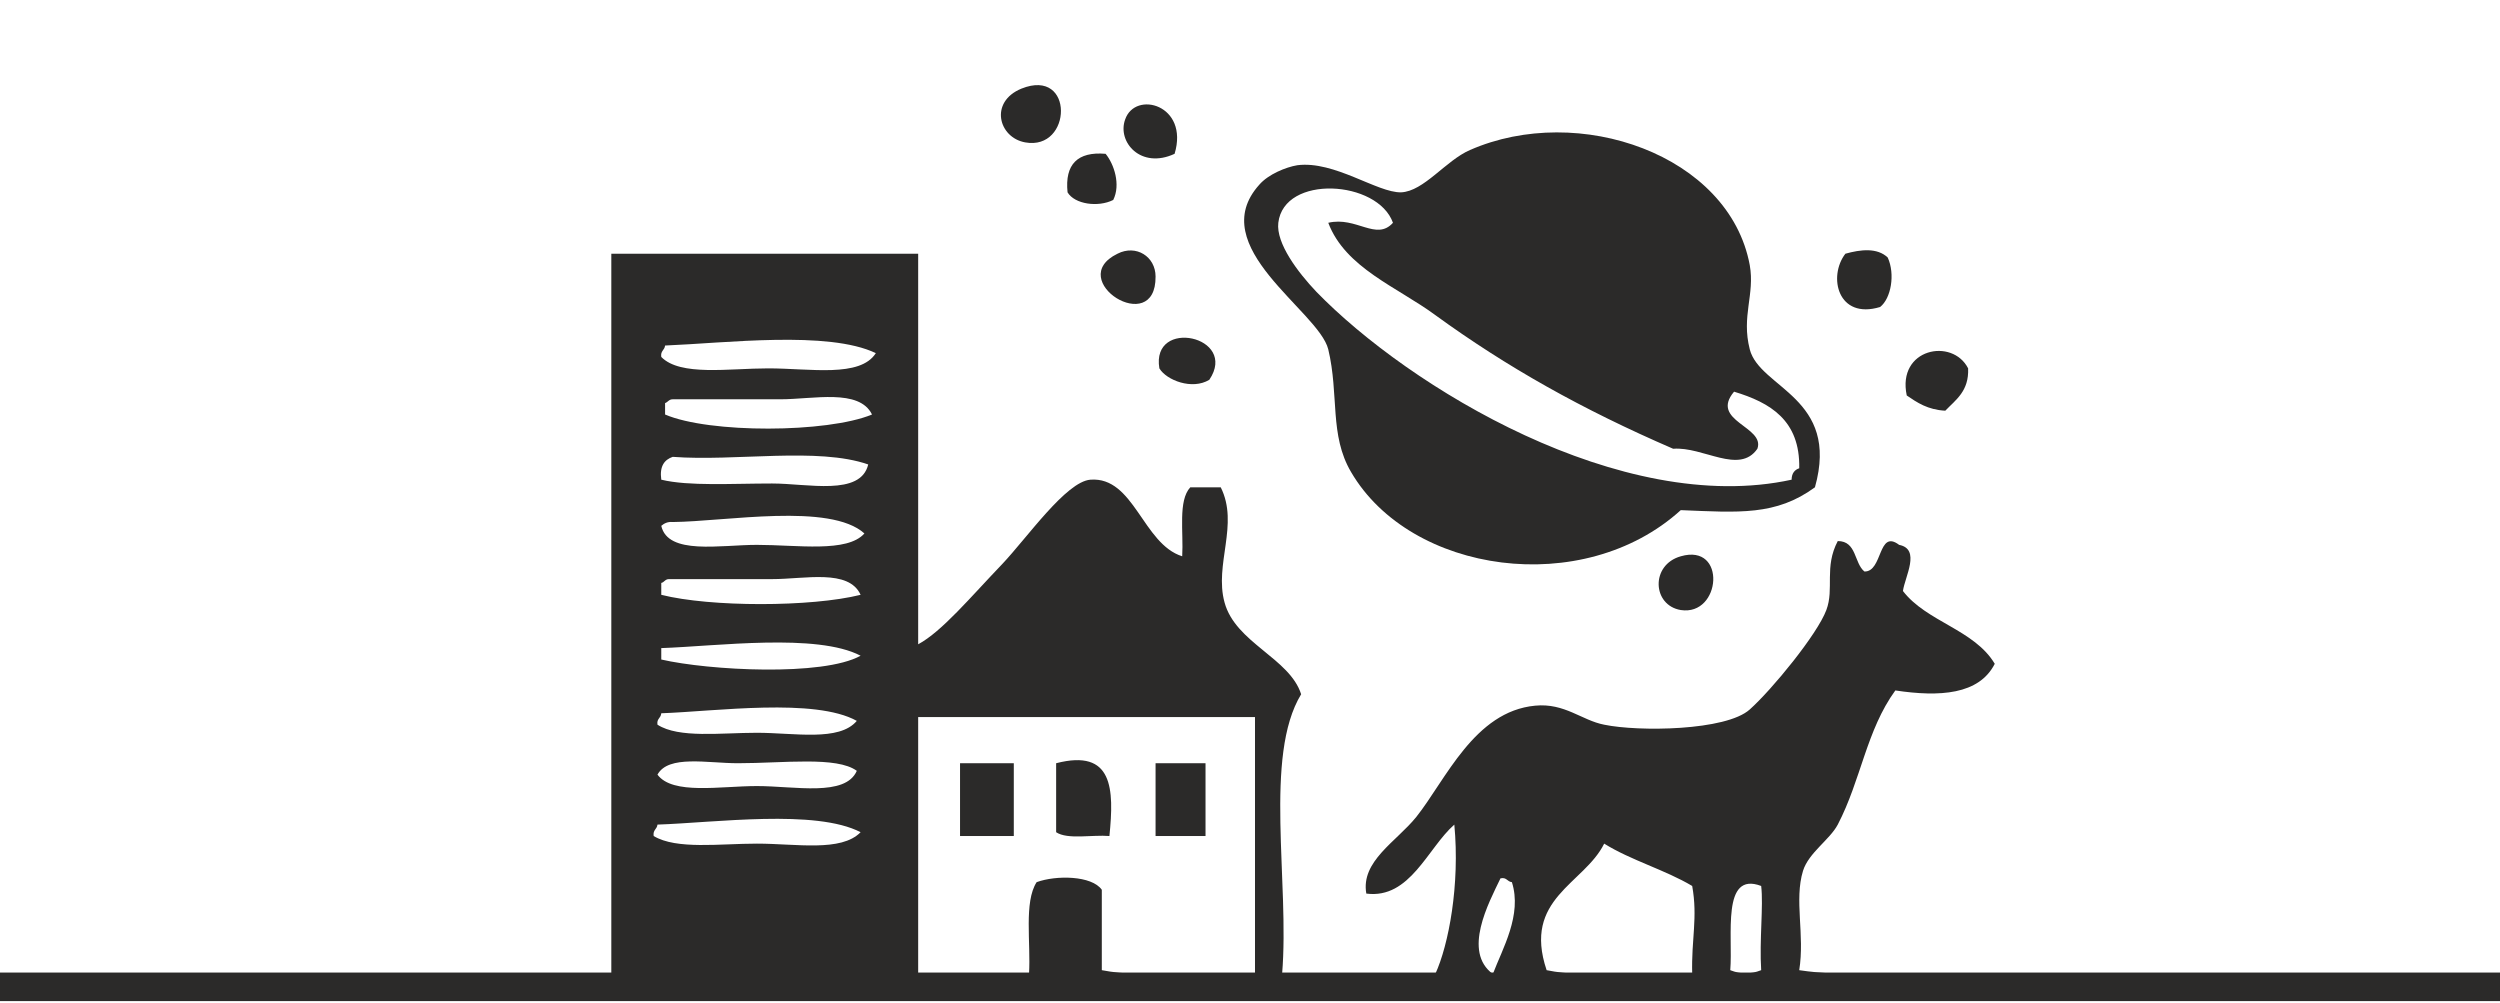 <?xml version="1.0" encoding="UTF-8"?>
<!DOCTYPE svg PUBLIC "-//W3C//DTD SVG 1.1//EN" "http://www.w3.org/Graphics/SVG/1.1/DTD/svg11.dtd">
<!-- Creator: CorelDRAW 2020 (64-Bit) -->
<svg xmlns="http://www.w3.org/2000/svg" xml:space="preserve" width="187px" height="75px" version="1.1" style="shape-rendering:geometricPrecision; text-rendering:geometricPrecision; image-rendering:optimizeQuality; fill-rule:evenodd; clip-rule:evenodd"
viewBox="0 0 52.55 21.01"
 xmlns:xlink="http://www.w3.org/1999/xlink"
 xmlns:xodm="http://www.corel.com/coreldraw/odm/2003">
 <defs>
  <style type="text/css">
   <![CDATA[
    .fil0 {fill:none}
    .fil2 {fill:#2B2A29;fill-rule:nonzero}
    .fil1 {fill:#2B2A29;fill-rule:nonzero}
   ]]>
  </style>
 </defs>
 <g id="Ebene_x0020_1">
  <g id="_1912229481840">
   <rect class="fil0" width="52.55" height="21.01"/>
   <g>
    <path class="fil1" d="M21.47 1.83c1.12,-0.45 1.07,1.31 0.08,1.13 -0.56,-0.1 -0.76,-0.85 -0.08,-1.13z"/>
    <path class="fil1" d="M24.69 3.2c-0.71,0.33 -1.21,-0.25 -1.04,-0.72 0.21,-0.62 1.35,-0.31 1.04,0.72z"/>
    <path class="fil1" d="M38.15 10.21c-0.82,0.6 -1.6,0.53 -2.82,0.48 -2.05,1.86 -5.68,1.34 -6.93,-0.8 -0.46,-0.78 -0.25,-1.62 -0.48,-2.58 -0.2,-0.81 -2.62,-2.16 -1.45,-3.46 0.19,-0.22 0.56,-0.37 0.8,-0.41 0.78,-0.1 1.68,0.58 2.18,0.57 0.48,-0.02 0.94,-0.67 1.45,-0.89 2.28,-1 5.45,0.1 5.88,2.42 0.11,0.62 -0.18,1.07 0,1.77 0.21,0.82 1.9,1.01 1.37,2.9zm-11.28 -5.56c-0.05,0.43 0.41,1.04 0.8,1.45 1.94,2 6.42,4.73 9.99,3.95 0,-0.14 0.07,-0.21 0.16,-0.24 0.02,-1.01 -0.61,-1.38 -1.37,-1.61 -0.52,0.62 0.66,0.73 0.49,1.2 -0.38,0.55 -1.14,-0.05 -1.77,0 -1.92,-0.83 -3.5,-1.72 -5,-2.81 -0.8,-0.59 -1.89,-0.99 -2.25,-1.94 0.59,-0.14 1.01,0.39 1.36,0 -0.32,-0.9 -2.29,-1.02 -2.41,0z"/>
    <path class="fil1" d="M23.24 3.2c0.18,0.22 0.32,0.65 0.16,0.97 -0.32,0.16 -0.81,0.09 -0.96,-0.16 -0.06,-0.59 0.21,-0.86 0.8,-0.81z"/>
    <path class="fil1" d="M23.49 5.3c0.39,-0.2 0.8,0.06 0.8,0.48 0.01,1.3 -1.93,0.07 -0.8,-0.48z"/>
    <path class="fil1" d="M39.68 5.38c0.16,0.35 0.07,0.86 -0.16,1.04 -0.89,0.27 -1.1,-0.64 -0.73,-1.12 0.32,-0.09 0.67,-0.13 0.89,0.08z"/>
    <path class="fil1" d="M19.3 5.3l0 8.21c0.5,-0.27 1.09,-0.98 1.77,-1.69 0.52,-0.55 1.34,-1.73 1.85,-1.77 0.92,-0.07 1.1,1.35 1.93,1.61 0.03,-0.51 -0.09,-1.17 0.17,-1.45l0.64 0c0.39,0.78 -0.14,1.62 0.08,2.42 0.23,0.85 1.37,1.17 1.61,1.93 -0.79,1.3 -0.24,3.95 -0.4,5.88l3.22 0c0.28,-0.61 0.52,-1.87 0.4,-3.14 -0.56,0.49 -0.93,1.57 -1.85,1.45 -0.12,-0.68 0.63,-1.09 1.05,-1.61 0.62,-0.78 1.22,-2.22 2.5,-2.34 0.62,-0.06 0.98,0.31 1.45,0.4 0.72,0.15 2.56,0.13 3.06,-0.32 0.47,-0.42 1.42,-1.58 1.61,-2.09 0.17,-0.45 -0.05,-0.9 0.24,-1.45 0.4,0 0.34,0.46 0.56,0.64 0.39,0.01 0.28,-0.9 0.73,-0.56 0.46,0.09 0.12,0.67 0.08,0.97 0.5,0.65 1.5,0.81 1.93,1.53 -0.33,0.65 -1.16,0.7 -2.09,0.56 -0.61,0.84 -0.72,1.88 -1.21,2.82 -0.17,0.32 -0.61,0.59 -0.73,0.97 -0.19,0.62 0.04,1.34 -0.08,2.09 0.93,0.14 2.1,0.08 3.23,0.08 1.11,0 2.16,0.06 3.02,0.3 -2.19,-0.19 -30.64,0 -36.54,0.02 0.39,-0.35 1.8,-0.29 2.81,-0.26 0.83,0.02 1.69,0.01 2.51,-0.06l0 -15.14 6.45 0zm-5.32 1.93c-0.01,0.1 -0.1,0.11 -0.08,0.24 0.4,0.41 1.42,0.24 2.25,0.24 0.88,0 1.93,0.2 2.26,-0.32 -1,-0.48 -3.17,-0.21 -4.43,-0.16zm2.42 1.13l-2.26 0c-0.08,0 -0.1,0.06 -0.16,0.08l0 0.24c0.93,0.4 3.41,0.39 4.35,0 -0.27,-0.55 -1.23,-0.32 -1.93,-0.32zm-2.26 1.21c-0.17,0.06 -0.28,0.19 -0.24,0.48 0.58,0.14 1.48,0.08 2.33,0.08 0.75,0 1.86,0.27 2.02,-0.4 -1.06,-0.37 -2.79,-0.06 -4.11,-0.16zm0 1.37c-0.11,-0.01 -0.18,0.03 -0.24,0.08 0.14,0.62 1.24,0.4 2.01,0.4 0.85,0 1.9,0.17 2.26,-0.24 -0.72,-0.65 -2.92,-0.25 -4.03,-0.24zm2.09 1.2l-2.17 0c-0.08,0 -0.1,0.07 -0.16,0.08l0 0.25c1.03,0.26 3.15,0.26 4.19,0 -0.25,-0.55 -1.17,-0.33 -1.86,-0.33zm-2.33 1.45l0 0.24c1,0.23 3.4,0.36 4.19,-0.08 -0.92,-0.48 -3.02,-0.2 -4.19,-0.16zm0 1.37c-0.01,0.11 -0.1,0.11 -0.08,0.24 0.45,0.29 1.33,0.17 2.09,0.17 0.79,0 1.73,0.19 2.1,-0.25 -0.88,-0.49 -2.97,-0.2 -4.11,-0.16zm5.4 0.08l0 5.4 2.33 0c0.04,-0.66 -0.11,-1.51 0.16,-1.93 0.41,-0.15 1.16,-0.14 1.37,0.16l0 1.69c0.92,0.18 2.18,0.03 3.22,0.08l0 -5.4 -7.08 0zm-3.79 0.97c-0.64,0 -1.46,-0.18 -1.69,0.24 0.32,0.43 1.32,0.24 2.09,0.24 0.8,0 1.86,0.23 2.1,-0.32 -0.42,-0.31 -1.54,-0.16 -2.5,-0.16zm-1.69 1.29c-0.01,0.1 -0.1,0.11 -0.08,0.24 0.48,0.29 1.39,0.16 2.17,0.16 0.83,0 1.77,0.18 2.18,-0.24 -0.94,-0.49 -3.07,-0.2 -4.27,-0.16zm19.9 0.4c-0.42,0.85 -1.72,1.15 -1.21,2.66 0.87,0.18 2.06,0.04 3.06,0.08 -0.02,-0.74 0.12,-1.18 0,-1.85 -0.57,-0.34 -1.29,-0.54 -1.85,-0.89zm-2.34 2.74c0.2,-0.53 0.62,-1.24 0.4,-1.93 -0.1,-0.01 -0.11,-0.11 -0.24,-0.08 -0.25,0.52 -0.8,1.54 -0.16,2.01zm4.99 -0.08c0.23,0.09 0.42,0.09 0.65,0 -0.04,-0.64 0.05,-1.35 0,-1.77 -0.84,-0.32 -0.59,1.05 -0.65,1.77z"/>
    <path class="fil1" d="M25.42 7.95c-0.36,0.22 -0.9,0.01 -1.05,-0.24 -0.18,-1.07 1.67,-0.68 1.05,0.24z"/>
    <path class="fil1" d="M41.37 7.71c0.02,0.48 -0.26,0.66 -0.48,0.89 -0.37,-0.02 -0.59,-0.17 -0.81,-0.32 -0.21,-0.99 0.96,-1.22 1.29,-0.57z"/>
    <path class="fil1" d="M35.33 11.66c0.97,-0.28 0.85,1.26 0,1.13 -0.6,-0.1 -0.64,-0.95 0,-1.13z"/>
    <polygon class="fil1" points="20.18,16.01 21.31,16.01 21.31,17.54 20.18,17.54 "/>
    <path class="fil1" d="M22.2 16.01c1.2,-0.31 1.22,0.54 1.12,1.53 -0.36,-0.03 -0.88,0.08 -1.12,-0.08l0 -1.45z"/>
    <polygon class="fil1" points="24.29,16.01 25.34,16.01 25.34,17.54 24.29,17.54 "/>
    <polygon class="fil2" points="0,20.41 52.55,20.41 52.55,21.01 0,21.01 "/>
   </g>
  </g>
 </g>
</svg>

